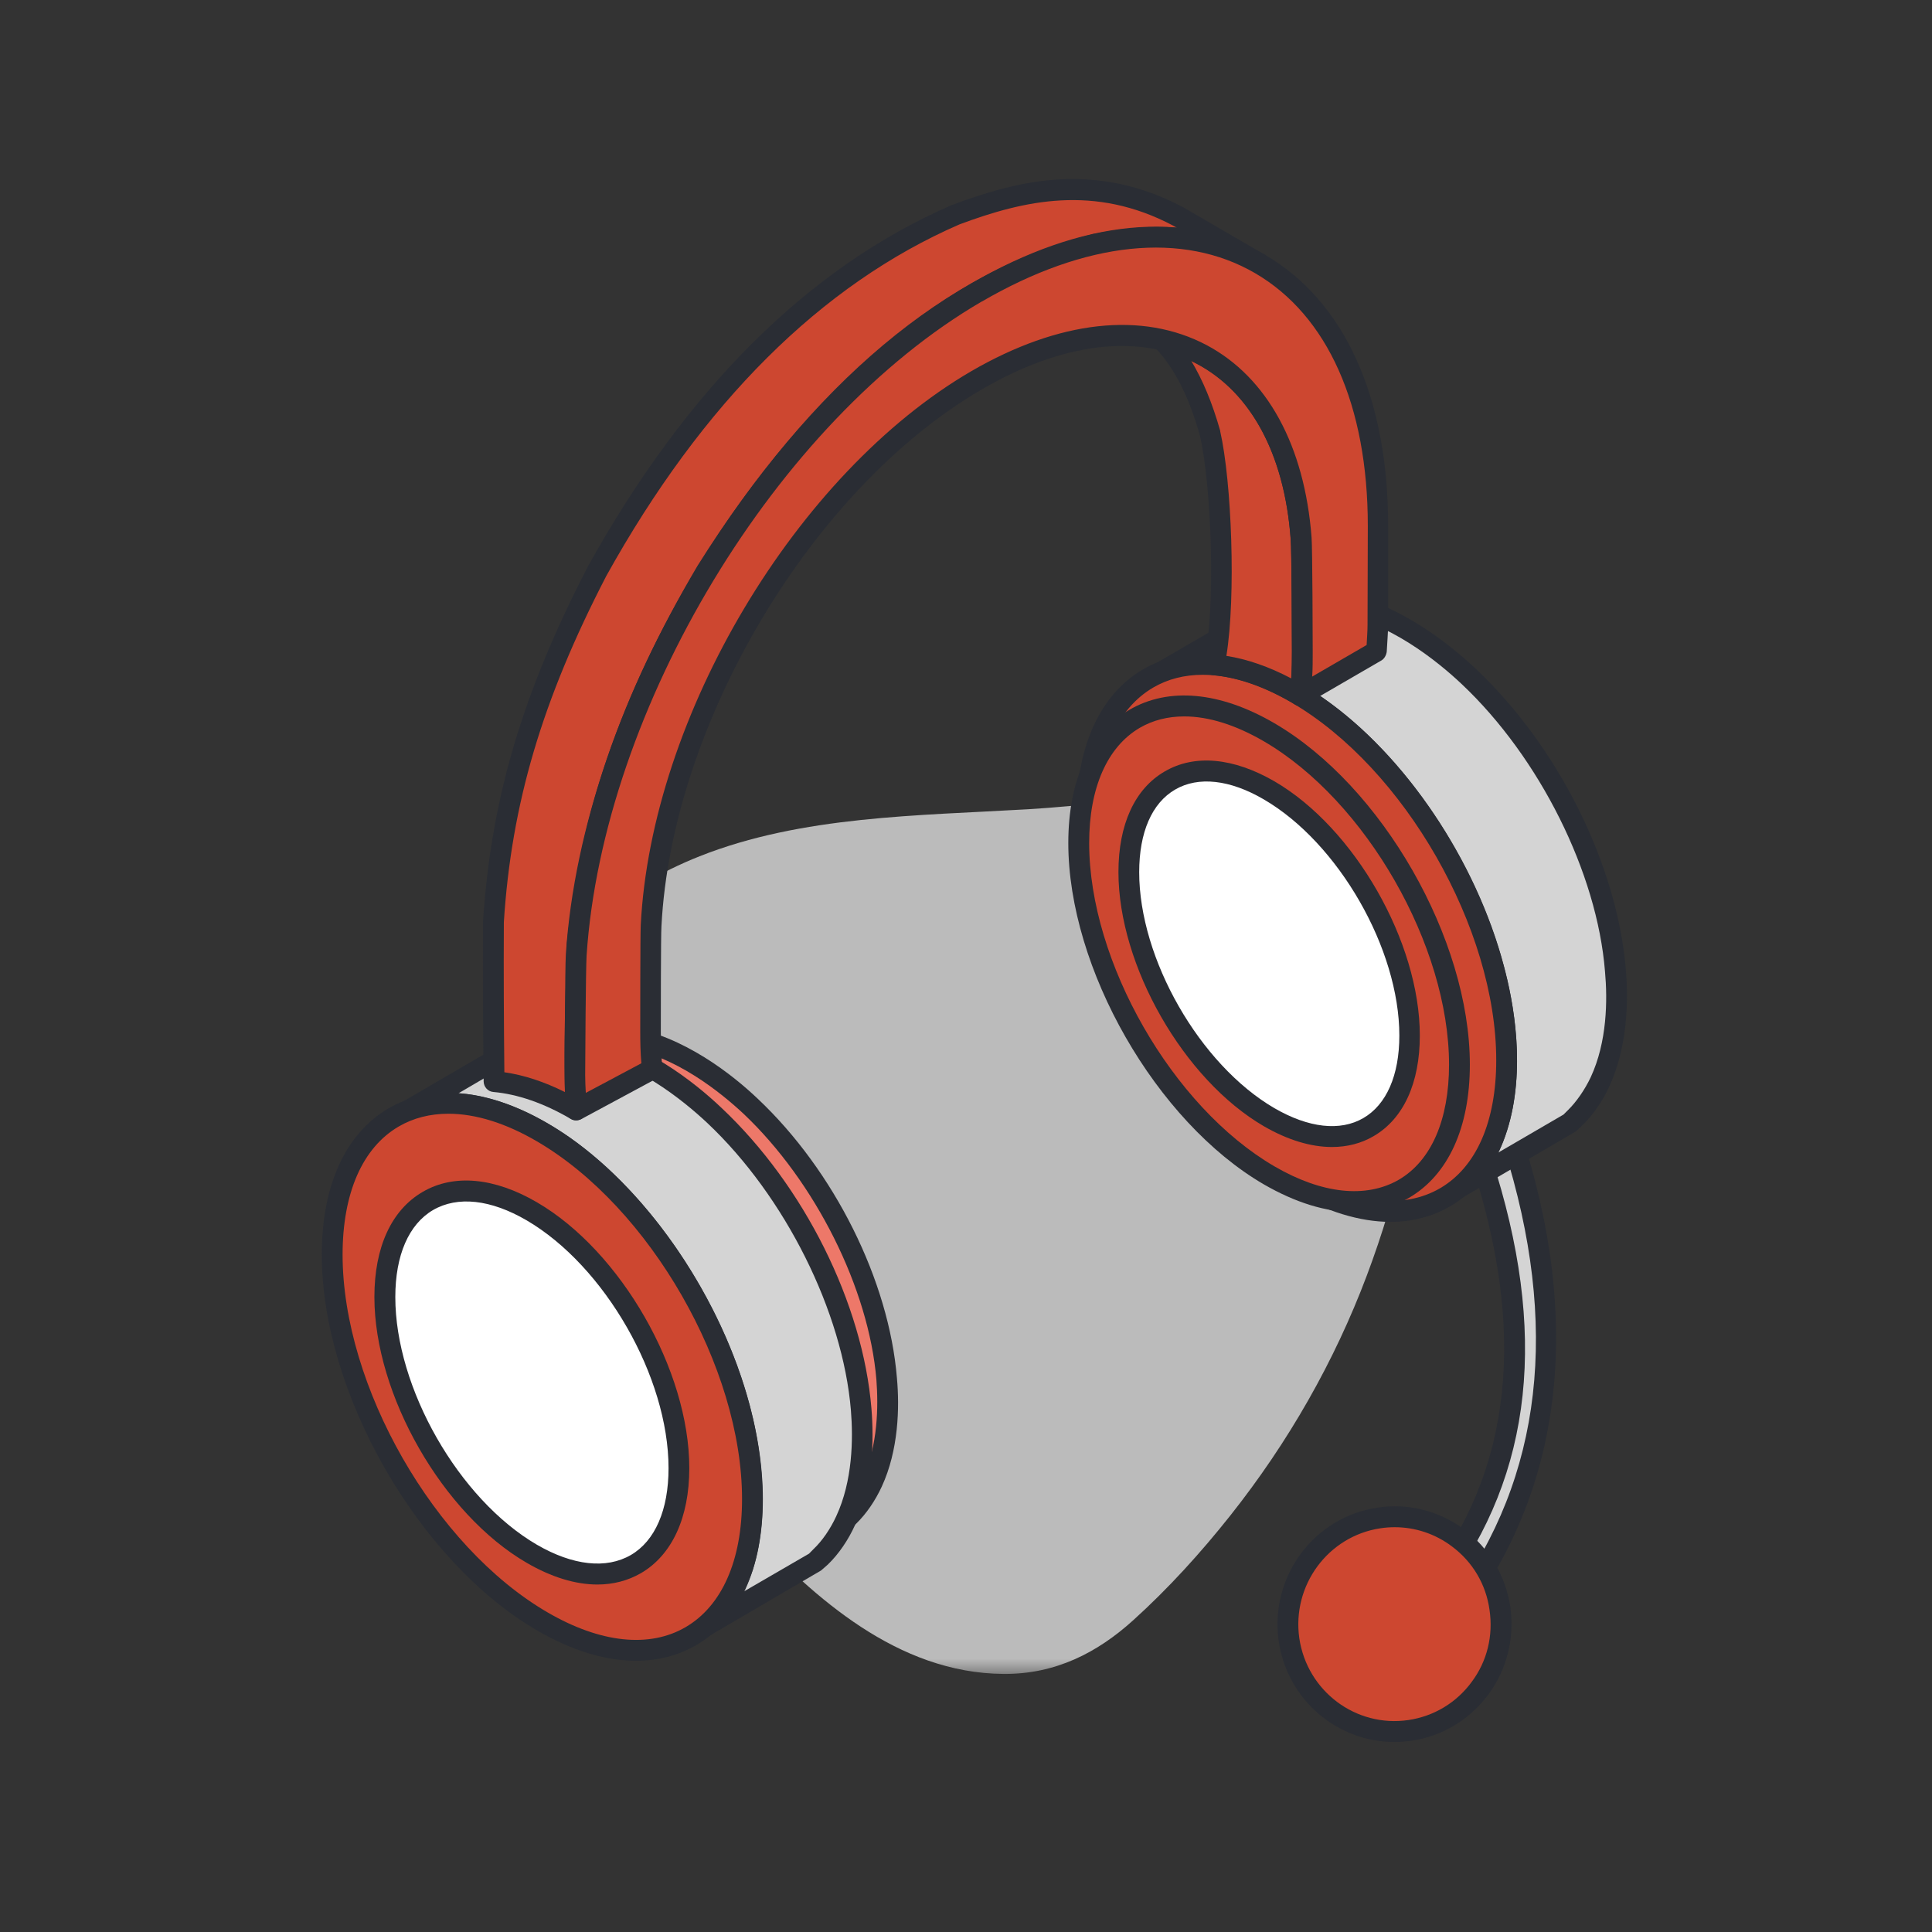 <?xml version="1.0" encoding="UTF-8"?> <svg xmlns="http://www.w3.org/2000/svg" width="145" height="145" viewBox="0 0 145 145" fill="none"><rect x="0" y="0" width="145" height="145" fill="#333333" stroke="none"/><mask id="mask0_2046_2348" style="mask-type:luminance" maskUnits="userSpaceOnUse" x="38" y="59" width="69" height="67"><path d="M106.424 59.789H38.839V125.628H106.424V59.789Z" fill="white"></path></mask><g mask="url(#mask0_2046_2348)"><path d="M99.681 61.905C96.667 60.108 92.975 59.703 89.415 59.797C85.313 59.904 81.241 60.492 77.147 60.736C68.909 61.222 60.18 61.222 52.509 64.264C46.65 66.59 41.159 70.869 39.398 76.467C39.022 77.662 38.848 78.89 38.852 80.123C38.848 80.098 38.844 80.072 38.844 80.042C38.844 80.401 38.869 80.759 38.962 81.126C39.292 82.449 40.025 83.639 40.681 84.851C41.079 85.427 41.498 85.986 41.917 86.54C42.975 87.936 44.042 89.327 44.855 90.85C45.748 92.522 46.379 94.297 46.917 96.085C47.954 99.537 48.669 103.078 50.27 106.38C51.768 109.474 53.927 112.277 56.361 114.858C61.098 119.872 67.338 125.572 75.314 125.632C79.23 125.662 82.367 124.023 85.029 121.621C87.709 119.202 90.122 116.531 92.319 113.766C96.709 108.236 100.168 102.144 102.577 95.744C104.913 89.54 106.514 82.82 106.433 76.262C106.357 71.023 104.926 65.037 99.681 61.905Z" fill="#BBBBBB"></path></g><path fill-rule="evenodd" clip-rule="evenodd" d="M108.909 121.412L107.508 119.33C115.704 108.821 114.493 96.922 111.021 86.613L113.261 84.791C117.151 96.376 117.985 109.935 108.909 121.412Z" fill="#D4D4D4"></path><path fill-rule="evenodd" clip-rule="evenodd" d="M108.469 119.36L108.951 120.073C115.763 110.869 117.079 99.456 112.863 86.114L111.936 86.874C116.203 99.943 115.056 110.579 108.469 119.36ZM108.909 122.197H108.888C108.651 122.185 108.405 122.057 108.274 121.852L106.869 119.77C106.67 119.488 106.691 119.108 106.89 118.848C113.545 110.315 114.641 99.853 110.293 86.865C110.187 86.558 110.293 86.212 110.539 86.003L112.757 84.181C112.956 84.015 113.219 83.96 113.46 84.036C113.727 84.105 113.904 84.297 113.989 84.536C118.887 99.081 117.325 112 109.527 121.899C109.37 122.091 109.15 122.197 108.909 122.197Z" fill="#2A2D34"></path><path fill-rule="evenodd" clip-rule="evenodd" d="M105.836 129.865C110.188 129.216 113.219 125.116 112.558 120.717C111.923 116.314 107.859 113.272 103.486 113.924C99.117 114.573 96.103 118.669 96.747 123.072C97.399 127.475 101.467 130.513 105.836 129.865Z" fill="#CD4730"></path><path fill-rule="evenodd" clip-rule="evenodd" d="M104.671 114.62C104.32 114.62 103.969 114.645 103.6 114.701C99.668 115.29 96.945 118.993 97.517 122.961C98.105 126.925 101.755 129.673 105.708 129.092C107.622 128.806 109.311 127.791 110.454 126.229C111.618 124.676 112.075 122.752 111.792 120.832C111.529 118.908 110.522 117.214 108.96 116.053C107.702 115.11 106.212 114.62 104.671 114.62ZM104.65 130.739C100.366 130.739 96.611 127.569 95.972 123.187C95.269 118.362 98.588 113.86 103.376 113.152C105.687 112.798 108.011 113.387 109.904 114.795C111.771 116.207 113.003 118.272 113.354 120.606C113.68 122.94 113.108 125.269 111.707 127.172C110.297 129.067 108.257 130.3 105.954 130.641C105.505 130.705 105.086 130.739 104.65 130.739Z" fill="#2A2D34"></path><path fill-rule="evenodd" clip-rule="evenodd" d="M34.999 82.654L42.666 78.195L43.216 78.016C44.401 77.675 45.718 77.645 46.95 77.828C50.4 78.37 53.82 80.653 56.327 83.025C61.661 88.064 65.928 96.102 66.542 103.497C66.757 106.031 66.542 108.902 65.462 111.245C65.043 112.154 64.429 113.079 63.705 113.779L63.269 114.172L55.603 118.63C55.907 118.349 56.17 118.123 56.458 117.811C57.292 116.855 57.91 115.631 58.303 114.419C59.383 110.985 58.985 106.799 58.058 103.364C56.238 96.504 51.623 89.212 45.803 85.141C43.563 83.576 40.752 82.231 37.962 82.172C37.196 82.159 36.294 82.253 35.545 82.47L34.999 82.654Z" fill="#ED7869"></path><path fill-rule="evenodd" clip-rule="evenodd" d="M38.67 81.425C41.655 81.685 44.423 83.213 46.252 84.493C51.937 88.465 56.856 95.791 58.812 103.155C59.473 105.638 60.396 110.43 59.032 114.658C58.901 115.132 58.706 115.593 58.508 116.041L62.876 113.493L63.181 113.195C63.778 112.627 64.375 111.778 64.764 110.912C65.89 108.463 65.928 105.562 65.776 103.556C65.209 96.708 61.183 88.683 55.807 83.593C54.092 81.993 50.663 79.202 46.824 78.609C45.638 78.421 44.427 78.477 43.441 78.771L42.912 78.946L38.67 81.425ZM55.603 119.415C55.366 119.415 55.138 119.3 54.99 119.087C54.752 118.767 54.791 118.315 55.1 118.046C55.404 117.764 55.625 117.568 55.866 117.286C56.569 116.484 57.182 115.383 57.555 114.185C58.787 110.336 57.928 105.877 57.318 103.569C55.451 96.533 50.752 89.562 45.367 85.786C42.819 84.011 40.181 83.004 37.946 82.957C37.218 82.936 36.405 83.042 35.77 83.23L35.241 83.405C34.869 83.533 34.454 83.354 34.301 82.982C34.123 82.615 34.28 82.18 34.632 81.98L42.273 77.521L42.975 77.269C44.207 76.915 45.655 76.834 47.061 77.056C51.307 77.717 55.04 80.721 56.861 82.453C62.614 87.872 66.72 96.111 67.317 103.433C67.516 105.621 67.448 108.817 66.178 111.573C65.687 112.636 65.014 113.617 64.265 114.347L63.803 114.761L56.01 119.305C55.891 119.381 55.739 119.415 55.603 119.415Z" fill="#2A2D34"></path><path fill-rule="evenodd" clip-rule="evenodd" d="M44.317 118.255C36.231 113.549 29.686 102.118 29.686 92.706C29.686 83.302 36.236 79.488 44.317 84.186C52.394 88.892 58.968 100.339 58.968 109.747C58.968 119.155 52.394 122.957 44.317 118.255Z" fill="white"></path><path fill-rule="evenodd" clip-rule="evenodd" d="M44.715 117.581C48.376 119.71 51.759 120.077 54.286 118.609C56.788 117.146 58.172 113.997 58.172 109.747C58.172 100.6 51.776 89.434 43.919 84.864C40.27 82.735 36.866 82.368 34.364 83.832C31.837 85.299 30.452 88.448 30.452 92.706C30.452 101.854 36.849 113.003 44.715 117.581ZM50.857 121.063C48.706 121.063 46.357 120.35 43.919 118.933C35.638 114.116 28.895 102.345 28.895 92.702C28.895 87.864 30.562 84.228 33.568 82.475C36.599 80.721 40.562 81.088 44.71 83.507C52.986 88.324 59.734 100.096 59.734 109.743C59.734 114.581 58.088 118.212 55.052 119.966C53.803 120.704 52.394 121.063 50.857 121.063Z" fill="#0087CA"></path><path fill-rule="evenodd" clip-rule="evenodd" d="M87.277 50.385L95.532 45.585L96.129 45.385C97.399 45.018 98.83 44.983 100.147 45.184C103.859 45.764 107.547 48.226 110.252 50.782C116.005 56.205 120.594 64.875 121.254 72.836C121.474 75.571 121.254 78.66 120.09 81.178C119.633 82.163 118.972 83.157 118.202 83.912L117.74 84.335L109.485 89.139C109.811 88.841 110.099 88.593 110.387 88.252C111.289 87.232 111.97 85.905 112.36 84.608C113.545 80.9 113.109 76.399 112.123 72.695C110.163 65.31 105.206 57.446 98.923 53.056C96.506 51.366 93.475 49.92 90.486 49.86C89.652 49.839 88.687 49.954 87.87 50.189L87.277 50.385Z" fill="#D4D4D4"></path><path fill-rule="evenodd" clip-rule="evenodd" d="M91.031 49.105C94.308 49.331 97.356 51.012 99.354 52.42C105.467 56.691 110.776 64.563 112.867 72.491C113.587 75.153 114.556 80.299 113.104 84.843C112.926 85.414 112.706 85.978 112.448 86.502L117.342 83.652L117.672 83.324C118.307 82.705 118.942 81.788 119.386 80.849C120.618 78.2 120.656 75.064 120.457 72.9C119.869 65.502 115.538 56.845 109.717 51.354C107.876 49.613 104.163 46.605 100.01 45.956C98.732 45.764 97.415 45.824 96.344 46.136L95.769 46.323L91.031 49.105ZM109.485 89.928C109.239 89.928 109.002 89.809 108.85 89.6C108.604 89.272 108.672 88.819 108.955 88.555C109.286 88.256 109.544 88.034 109.811 87.74C110.56 86.865 111.22 85.666 111.639 84.369C112.956 80.196 112.029 75.392 111.373 72.9C109.353 65.314 104.303 57.779 98.482 53.709C95.735 51.789 92.882 50.701 90.464 50.654C89.651 50.633 88.796 50.739 88.085 50.94L87.518 51.132C87.145 51.26 86.73 51.072 86.578 50.705C86.4 50.338 86.553 49.903 86.883 49.702L95.138 44.902L95.887 44.638C97.204 44.258 98.766 44.177 100.256 44.412C104.824 45.12 108.803 48.35 110.776 50.21C116.952 56.043 121.368 64.896 122.024 72.772C122.223 75.119 122.155 78.549 120.792 81.515C120.288 82.641 119.539 83.699 118.734 84.484L118.252 84.924L109.878 89.822C109.747 89.89 109.616 89.928 109.485 89.928Z" fill="#2A2D34"></path><path fill-rule="evenodd" clip-rule="evenodd" d="M97.314 88.743C88.593 83.669 81.545 71.352 81.545 61.218C81.545 51.081 88.598 46.972 97.314 52.036C106.014 57.101 113.083 69.431 113.083 79.569C113.083 89.707 106.014 93.807 97.314 88.743Z" fill="#CD4730"></path><path fill-rule="evenodd" clip-rule="evenodd" d="M90.265 50.645C88.902 50.645 87.649 50.961 86.553 51.601C83.831 53.188 82.315 56.606 82.315 61.218C82.315 71.087 89.215 83.132 97.691 88.064C101.67 90.368 105.357 90.765 108.083 89.178C110.805 87.59 112.295 84.181 112.295 79.569C112.295 69.692 105.404 57.651 96.924 52.719C94.545 51.341 92.284 50.645 90.265 50.645ZM104.366 91.704C102.055 91.704 99.532 90.931 96.92 89.417C88 84.237 80.778 71.586 80.778 61.218C80.778 56.021 82.561 52.122 85.782 50.24C88.987 48.363 93.229 48.76 97.686 51.354C106.606 56.538 113.853 69.197 113.853 79.565C113.853 84.757 112.071 88.653 108.85 90.53C107.503 91.311 105.988 91.704 104.366 91.704Z" fill="#2A2D34"></path><path fill-rule="evenodd" clip-rule="evenodd" d="M30.651 83.328L38.915 78.528L39.503 78.328C40.782 77.961 42.204 77.927 43.521 78.127C47.255 78.707 50.921 81.169 53.621 83.725C59.383 89.156 63.972 97.818 64.632 105.779C64.853 108.514 64.632 111.603 63.468 114.125C63.024 115.106 62.342 116.1 61.576 116.86L61.119 117.282L52.855 122.082C53.185 121.788 53.469 121.54 53.757 121.203C54.659 120.175 55.34 118.857 55.755 117.555C56.919 113.852 56.483 109.346 55.518 105.643C53.537 98.257 48.571 90.394 42.289 86.012C39.872 84.318 36.845 82.876 33.852 82.808C33.026 82.795 32.057 82.901 31.265 83.136L30.651 83.328Z" fill="#D4D4D4"></path><path fill-rule="evenodd" clip-rule="evenodd" d="M34.411 82.052C37.7 82.278 40.735 83.959 42.755 85.363C48.838 89.634 54.155 97.515 56.259 105.434C56.966 108.096 57.927 113.246 56.505 117.79C56.306 118.366 56.085 118.916 55.823 119.445L60.721 116.604L61.047 116.271C61.707 115.652 62.325 114.743 62.761 113.796C63.993 111.147 64.04 108.011 63.862 105.847C63.252 98.453 58.922 89.792 53.105 84.301C51.259 82.564 47.542 79.552 43.419 78.908C42.12 78.707 40.803 78.767 39.724 79.083L39.152 79.275L34.411 82.052ZM52.855 122.871C52.618 122.871 52.373 122.756 52.22 122.543C52 122.214 52.042 121.771 52.33 121.502C52.682 121.203 52.919 120.981 53.185 120.683C53.952 119.817 54.591 118.613 55.006 117.312C56.322 113.148 55.425 108.335 54.748 105.843C52.72 98.257 47.669 90.722 41.849 86.652C39.101 84.732 36.248 83.644 33.831 83.597C33.022 83.584 32.163 83.682 31.46 83.891L30.91 84.079C30.512 84.207 30.114 84.028 29.945 83.656C29.792 83.29 29.923 82.854 30.275 82.654L38.517 77.85L39.258 77.589C40.583 77.201 42.136 77.12 43.635 77.355C48.203 78.063 52.203 81.293 54.155 83.153C60.353 88.986 64.76 97.839 65.403 105.715C65.593 108.07 65.555 111.492 64.171 114.458C63.663 115.584 62.939 116.646 62.126 117.427L61.623 117.867L53.253 122.765C53.122 122.837 52.987 122.871 52.855 122.871Z" fill="#2A2D34"></path><path fill-rule="evenodd" clip-rule="evenodd" d="M40.689 121.686C31.99 116.612 24.92 104.303 24.92 94.161C24.92 84.024 31.99 79.911 40.689 84.979C49.389 90.052 56.458 102.375 56.458 112.512C56.458 122.654 49.389 126.75 40.689 121.686Z" fill="#CD4730"></path><path fill-rule="evenodd" clip-rule="evenodd" d="M33.662 83.588C32.277 83.588 31.029 83.904 29.928 84.544C27.202 86.131 25.712 89.549 25.712 94.161C25.712 104.03 32.603 116.075 41.087 121.007C45.041 123.311 48.732 123.708 51.454 122.121C54.176 120.533 55.692 117.124 55.692 112.512C55.692 102.643 48.775 90.598 40.3 85.662C37.946 84.284 35.681 83.588 33.662 83.588ZM47.737 124.646C45.435 124.646 42.903 123.878 40.295 122.359C31.397 117.18 24.149 104.529 24.149 94.161C24.149 88.969 25.932 85.073 29.162 83.183C32.388 81.31 36.625 81.702 41.087 84.305C49.985 89.489 57.254 102.14 57.254 112.512C57.254 117.709 55.472 121.6 52.242 123.477C50.883 124.258 49.367 124.646 47.737 124.646Z" fill="#2A2D34"></path><path fill-rule="evenodd" clip-rule="evenodd" d="M90.833 32.542C90.109 30.012 89.059 27.443 87.231 25.515C93.051 26.829 97.031 32.09 97.666 40.401C97.712 41.169 97.75 48.094 97.75 48.917C97.75 50.027 97.712 50.999 97.598 52.134V52.207L97.314 52.032C95.117 50.756 93.03 50.065 91.117 49.903C91.997 45.939 91.752 36.681 90.833 32.542Z" fill="#CD4730"></path><path fill-rule="evenodd" clip-rule="evenodd" d="M92.043 49.225C93.618 49.472 95.248 50.04 96.916 50.919C96.962 50.266 96.962 49.626 96.962 48.917C96.962 47.936 96.941 41.169 96.869 40.465C96.387 33.86 93.69 29.12 89.406 27.085C90.261 28.506 90.981 30.221 91.578 32.329C91.578 32.342 91.578 32.354 91.578 32.367C92.441 36.16 92.767 44.732 92.043 49.225ZM97.534 52.975C97.424 52.975 97.318 52.941 97.204 52.881L96.92 52.706C94.875 51.52 92.903 50.837 91.061 50.675C90.837 50.663 90.638 50.543 90.502 50.364C90.371 50.185 90.329 49.95 90.371 49.728C91.252 45.739 90.947 36.638 90.066 32.734C89.232 29.73 88.132 27.61 86.663 26.057C86.442 25.831 86.379 25.489 86.51 25.203C86.641 24.918 86.9 24.73 87.23 24.73C93.779 26.189 97.796 31.876 98.431 40.346C98.499 41.195 98.516 48.431 98.516 48.922C98.516 50.082 98.478 51.098 98.364 52.211C98.342 52.472 98.19 52.745 97.945 52.873C97.817 52.932 97.686 52.975 97.534 52.975Z" fill="#2A2D34"></path><path fill-rule="evenodd" clip-rule="evenodd" d="M71.724 16.115C77.591 13.922 82.726 13.239 88.441 16.256L94.592 19.831C90.329 17.583 86.926 17.442 82.244 18.325C69.459 21.53 59.841 32.017 53.034 42.863C47.717 51.831 44.381 60.446 43.301 70.895C43.233 74.953 42.996 79.224 43.233 83.307C41.062 82.031 38.975 81.344 37.082 81.178C37.015 77.141 37.015 73.225 37.044 69.159C37.658 59.418 40.355 51.456 44.817 42.855C51.12 31.522 59.672 21.346 71.724 16.115Z" fill="#CD4730"></path><path fill-rule="evenodd" clip-rule="evenodd" d="M37.853 80.474C39.33 80.687 40.846 81.186 42.403 81.963C42.319 79.415 42.382 76.813 42.45 74.287C42.488 73.139 42.509 71.996 42.535 70.878C43.546 60.983 46.582 52.241 52.352 42.458C61.005 28.706 70.974 20.335 82.044 17.562C84.263 17.139 86.307 16.922 88.327 17.092L88.047 16.934C82.133 13.811 76.846 15.04 72.011 16.841C61.644 21.346 52.724 30.225 45.502 43.23C40.689 52.531 38.386 60.305 37.815 69.201C37.793 72.994 37.815 76.689 37.853 80.474ZM43.237 84.083C43.106 84.083 42.971 84.049 42.839 83.977C40.82 82.795 38.847 82.116 37.019 81.954C36.621 81.92 36.316 81.587 36.299 81.182C36.252 77.146 36.231 73.22 36.252 69.159C36.849 59.985 39.199 52.015 44.139 42.487C51.539 29.15 60.725 20.041 71.423 15.394C71.423 15.386 71.444 15.386 71.461 15.381C76.626 13.444 82.311 12.13 88.813 15.561L94.981 19.149C95.333 19.362 95.464 19.836 95.265 20.211C95.075 20.587 94.588 20.723 94.232 20.531C89.956 18.27 86.638 18.291 82.374 19.089C71.766 21.76 62.101 29.901 53.685 43.277C48.017 52.83 45.058 61.38 44.067 70.963C44.067 72.03 44.02 73.173 43.999 74.325C43.915 77.282 43.826 80.337 43.999 83.255C44.02 83.541 43.885 83.814 43.648 83.968C43.521 84.041 43.369 84.083 43.237 84.083Z" fill="#2A2D34"></path><path fill-rule="evenodd" clip-rule="evenodd" d="M95.248 88.205C87.361 83.614 80.969 72.457 80.969 63.266C80.969 54.084 87.365 50.355 95.248 54.951C103.134 59.541 109.54 70.712 109.54 79.894C109.544 89.088 103.134 92.796 95.248 88.205Z" fill="#CD4730"></path><path fill-rule="evenodd" clip-rule="evenodd" d="M88.882 53.769C87.65 53.769 86.532 54.05 85.546 54.622C83.103 56.051 81.744 59.119 81.744 63.27C81.744 72.183 87.98 83.068 95.646 87.535C99.202 89.604 102.517 89.963 104.981 88.542C107.415 87.121 108.753 84.049 108.753 79.902C108.753 70.98 102.517 60.096 94.85 55.633C92.721 54.396 90.702 53.769 88.882 53.769ZM101.637 90.97C99.532 90.97 97.246 90.27 94.85 88.888C86.765 84.181 80.178 72.687 80.178 63.27C80.178 58.539 81.808 54.984 84.771 53.269C87.713 51.55 91.578 51.908 95.642 54.276C103.728 58.987 110.315 70.485 110.315 79.902C110.315 84.634 108.685 88.183 105.747 89.899C104.519 90.607 103.135 90.97 101.637 90.97Z" fill="#2A2D34"></path><path fill-rule="evenodd" clip-rule="evenodd" d="M95.248 83.849C89.427 80.457 84.707 72.226 84.707 65.451C84.707 58.675 89.427 55.928 95.248 59.319C101.069 62.703 105.789 70.942 105.789 77.717C105.789 84.497 101.069 87.232 95.248 83.849Z" fill="white"></path><path fill-rule="evenodd" clip-rule="evenodd" d="M95.647 83.17C98.216 84.659 100.587 84.924 102.323 83.913C104.058 82.906 105.023 80.704 105.023 77.722C105.023 71.211 100.456 63.262 94.855 59.998C92.311 58.509 89.936 58.245 88.2 59.256C86.448 60.271 85.499 62.473 85.499 65.455C85.495 71.966 90.046 79.906 95.647 83.17ZM99.969 86.085C98.385 86.085 96.65 85.564 94.851 84.523C88.831 81.02 83.941 72.465 83.941 65.451C83.941 61.88 85.165 59.2 87.413 57.899C89.652 56.589 92.569 56.858 95.651 58.641C101.671 62.144 106.56 70.707 106.56 77.718C106.56 81.28 105.337 83.964 103.093 85.269C102.166 85.816 101.095 86.085 99.969 86.085Z" fill="#2A2D34"></path><path fill-rule="evenodd" clip-rule="evenodd" d="M73.286 21.956C89.932 12.275 103.419 20.13 103.419 39.488L103.398 46.908C103.398 47.608 103.351 48.171 103.284 48.892L97.598 52.207C97.713 51.047 97.751 50.044 97.751 48.917C97.751 48.098 97.713 41.169 97.666 40.401C96.587 26.436 86.092 21.103 73.29 28.553C60.281 36.126 49.656 54.114 48.86 69.478C48.839 70.08 48.822 76.8 48.822 77.385C48.822 78.353 48.86 79.279 48.953 80.175L48.53 80.482L43.238 83.307C43.17 82.458 43.153 81.587 43.153 80.691C43.153 79.736 43.2 72.644 43.259 71.672C44.487 52.907 57.471 31.16 73.286 21.956Z" fill="#CD4730"></path><path fill-rule="evenodd" clip-rule="evenodd" d="M73.68 22.631C58.287 31.59 45.257 53.154 44.025 71.714C43.966 72.636 43.919 79.548 43.919 80.683C43.919 81.135 43.941 81.583 43.966 82.022L48.136 79.8C48.068 79.019 48.051 78.212 48.051 77.376C48.051 76.915 48.051 70.063 48.089 69.427C48.885 53.752 59.773 35.503 72.892 27.861C79.48 24.038 85.736 23.343 90.571 25.907C95.118 28.331 97.907 33.455 98.436 40.333C98.504 41.182 98.521 48.418 98.521 48.909C98.521 49.57 98.521 50.176 98.483 50.778L102.568 48.41C102.589 47.876 102.636 47.428 102.636 46.895L102.657 39.484C102.657 30.417 99.643 23.676 94.203 20.506C88.776 17.344 81.486 18.095 73.684 22.635V22.631H73.68ZM43.238 84.083C43.107 84.083 42.971 84.058 42.865 83.985C42.62 83.857 42.468 83.618 42.468 83.349C42.4 82.488 42.383 81.6 42.383 80.687C42.383 79.847 42.404 72.627 42.468 71.612C43.721 52.583 57.098 30.468 72.888 21.278C81.19 16.448 89.03 15.693 94.982 19.149C100.913 22.613 104.185 29.833 104.185 39.488V46.908C104.164 47.616 104.118 48.184 104.079 48.892C104.054 49.152 103.902 49.438 103.681 49.566L97.966 52.881C97.729 53.026 97.416 53.026 97.179 52.86C96.912 52.706 96.781 52.42 96.828 52.126C96.912 51.025 96.959 50.065 96.959 48.917C96.959 47.936 96.938 41.169 96.866 40.465C96.409 34.138 93.907 29.47 89.822 27.307C85.512 25.003 79.759 25.685 73.671 29.235C60.954 36.629 50.413 54.323 49.643 69.521C49.596 70.08 49.596 76.642 49.596 77.389C49.596 78.336 49.618 79.236 49.711 80.111C49.732 80.384 49.618 80.653 49.38 80.819L48.961 81.118L43.606 84.002C43.483 84.058 43.369 84.083 43.238 84.083Z" fill="#2A2D34"></path><path fill-rule="evenodd" clip-rule="evenodd" d="M39.918 116.608C33.814 113.063 28.869 104.444 28.869 97.344C28.869 90.249 33.814 87.369 39.918 90.919C46.001 94.464 50.95 103.096 50.95 110.191C50.95 117.287 46.001 120.158 39.918 116.608Z" fill="white"></path><path fill-rule="evenodd" clip-rule="evenodd" d="M40.295 115.934C42.996 117.5 45.498 117.777 47.348 116.706C49.168 115.644 50.175 113.323 50.175 110.187C50.175 103.356 45.388 95.014 39.524 91.588C36.828 90.018 34.347 89.745 32.501 90.816C30.681 91.883 29.669 94.2 29.669 97.344C29.665 104.175 34.432 112.516 40.295 115.934ZM44.837 118.921C43.195 118.921 41.387 118.374 39.52 117.286C33.217 113.621 28.099 104.674 28.099 97.34C28.099 93.611 29.377 90.812 31.727 89.451C34.055 88.09 37.103 88.371 40.295 90.232C46.598 93.901 51.733 102.848 51.733 110.182C51.733 113.907 50.434 116.702 48.114 118.063C47.123 118.635 46.023 118.921 44.837 118.921Z" fill="#2A2D34"></path></svg> 